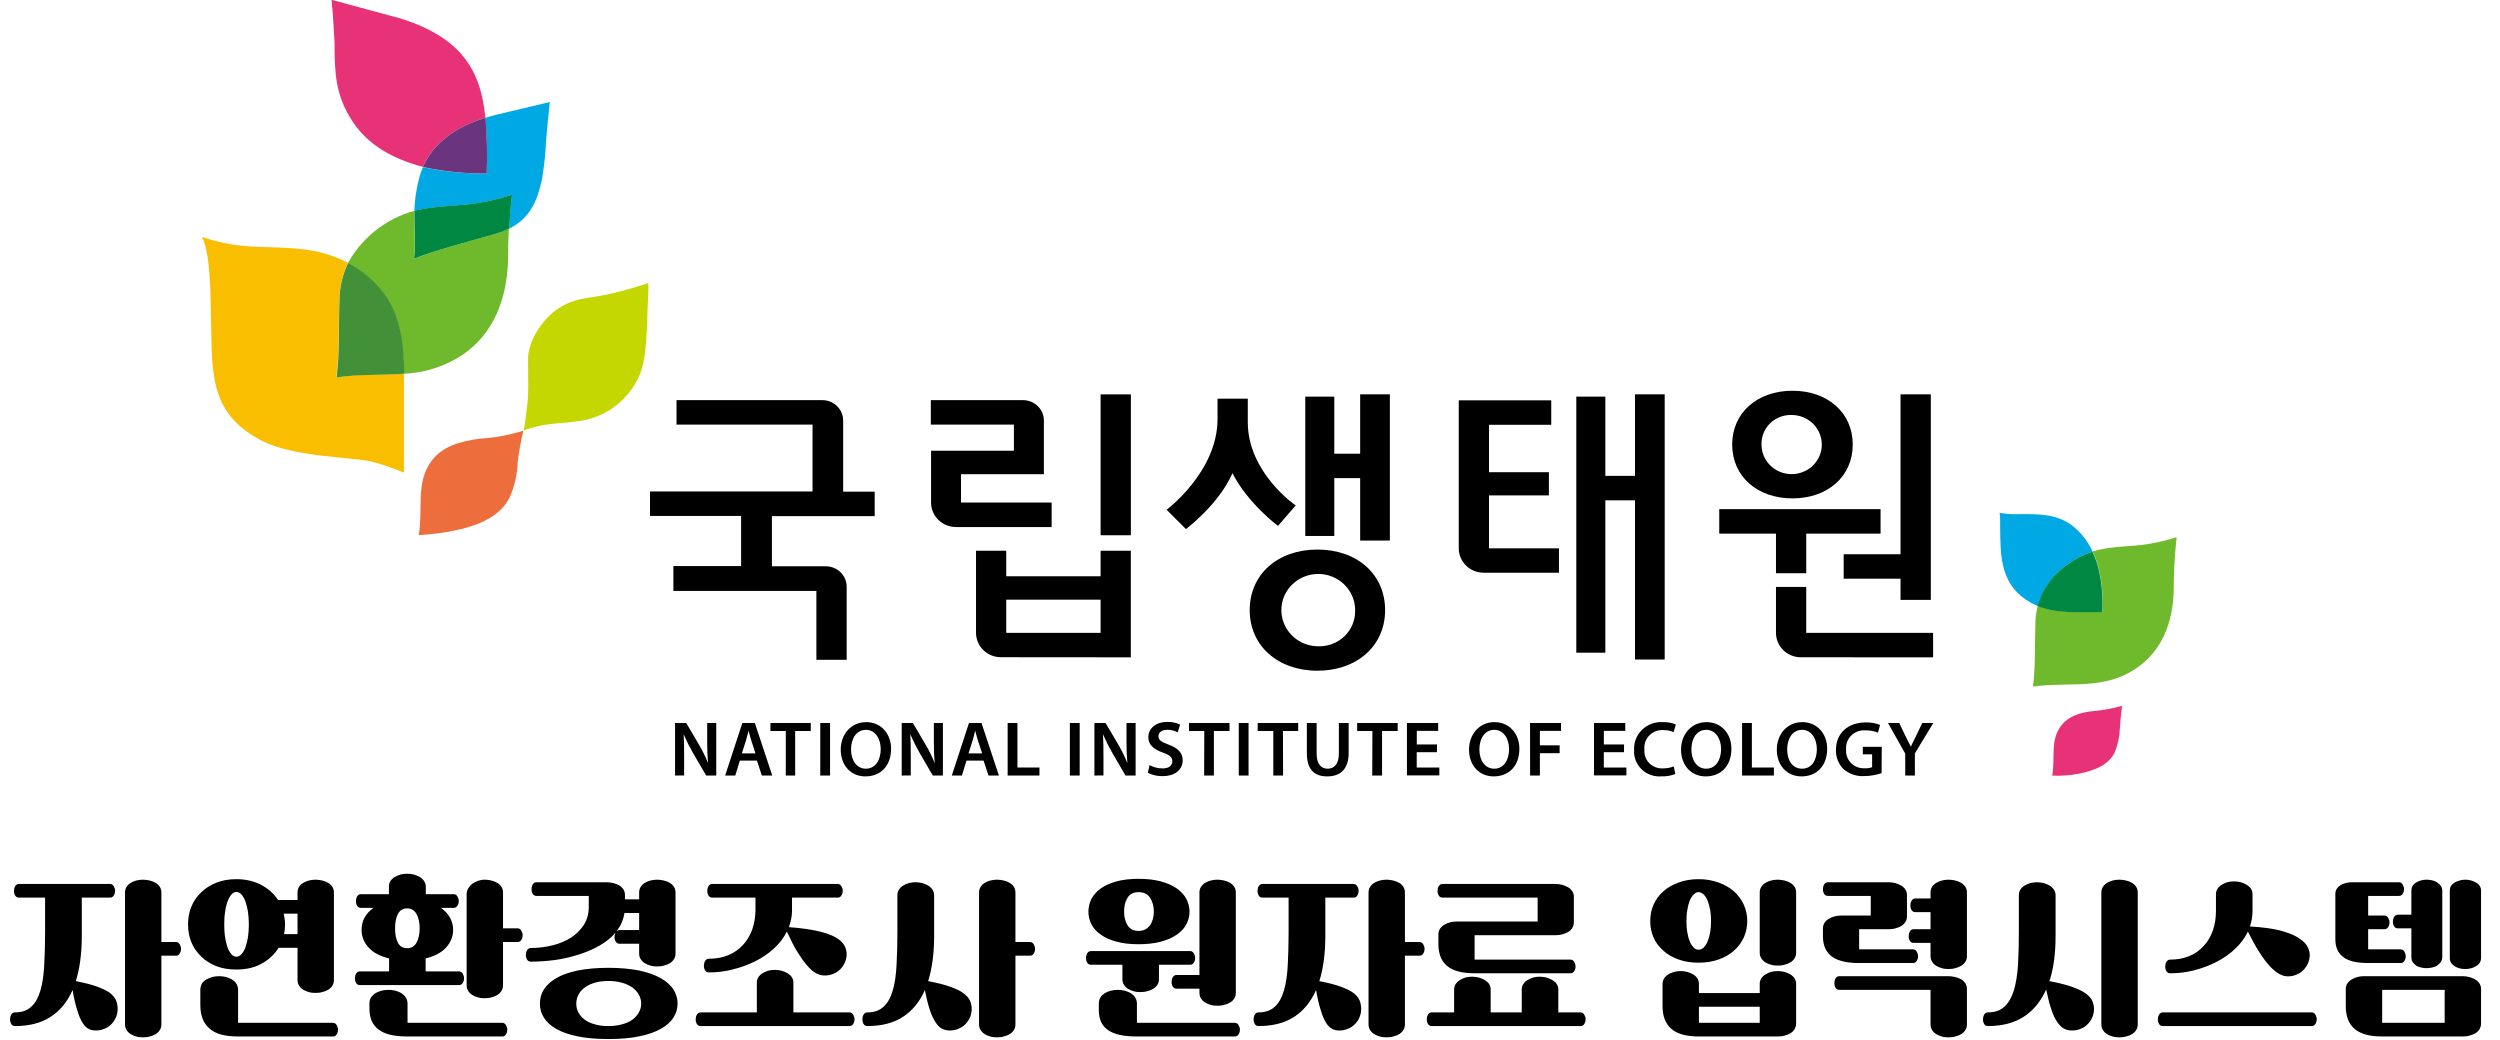 <svg width="161" height="67" viewBox="0 0 161 67" fill="none" xmlns="http://www.w3.org/2000/svg">
<g clip-path="url(#clip0_4_138)">
<g clip-path="url(#clip1_4_138)">
<g style="mix-blend-mode:multiply">
<path d="M76.581 24.954V24.958L76.585 24.954H76.581Z" fill="#FABE00"/>
</g>
<g style="mix-blend-mode:multiply">
<path d="M76.581 24.954C76.581 24.954 76.576 24.964 76.581 24.954V24.954Z" fill="#FABE00"/>
</g>
<g style="mix-blend-mode:multiply">
<path d="M76.585 24.951C76.585 24.951 76.58 24.96 76.585 24.951V24.951Z" fill="#FABE00"/>
</g>
<g style="mix-blend-mode:multiply">
<path d="M76.577 24.959C76.577 24.959 76.594 24.942 76.577 24.959V24.959Z" fill="#FABE00"/>
</g>
<path d="M72.828 25.398H70.879V34.47H72.828V25.398Z" fill="black"/>
<path d="M87.595 29.219H85.928V25.543H84.06V34.516H85.928V30.791H87.595V34.812H89.507V25.395H87.595V29.219Z" fill="black"/>
<path d="M53.197 36.469H49.712V33.24H56.33V31.665H54.3V27.085C54.3 26.736 54.159 26.401 53.907 26.155C53.656 25.908 53.315 25.769 52.959 25.769H43.568V27.345H52.328V31.652H41.861V33.227H47.727V36.456H43.367V38.057H52.576V42.49H54.525V37.788C54.526 37.441 54.387 37.107 54.138 36.86C53.889 36.613 53.551 36.473 53.197 36.469V36.469Z" fill="black"/>
<path d="M105.294 30.646H103.385V25.543H101.514V42.033H103.385V32.221H105.294V42.473H107.206V25.395H105.294V30.646Z" fill="black"/>
<path d="M118.733 35.693V37.268H122.395V38.633H124.344V25.395H122.395V35.693H118.733Z" fill="black"/>
<path d="M61.548 33.941H67.726V32.365H61.89V30.537H67.227V27.085C67.227 26.736 67.085 26.401 66.834 26.155C66.582 25.908 66.241 25.769 65.885 25.769H59.945V27.345H65.295V29.028H59.962V32.369C59.962 32.783 60.128 33.18 60.425 33.474C60.722 33.769 61.126 33.936 61.548 33.941V33.941Z" fill="black"/>
<path d="M95.547 36.883H100.397V35.312H95.892V31.905H99.749V30.409H95.892V27.358H99.9V25.783H93.944V35.318C93.946 35.734 94.115 36.132 94.416 36.425C94.716 36.719 95.123 36.883 95.547 36.883V36.883Z" fill="black"/>
<path d="M72.824 42.332V35.466H70.879V37.11H64.802V35.466H62.856V40.754C62.856 41.17 63.025 41.57 63.326 41.865C63.626 42.16 64.034 42.325 64.459 42.325L72.824 42.332ZM64.802 40.757V38.62H70.879V40.757H64.802Z" fill="black"/>
<path d="M124.492 42.332V40.757H116.321V37.798H114.373V40.757C114.373 41.174 114.542 41.574 114.842 41.868C115.143 42.163 115.551 42.329 115.976 42.329L124.492 42.332Z" fill="black"/>
<path d="M114.373 36.916H116.322V34.365H121.108V32.79H110.72V34.365H114.373V36.916Z" fill="black"/>
<path d="M84.841 35.391C82.272 35.391 80.481 36.999 80.481 39.29C80.481 41.582 82.282 43.194 84.841 43.194C87.4 43.194 89.201 41.586 89.201 39.29C89.201 36.995 87.41 35.391 84.841 35.391ZM84.841 41.618C84.374 41.608 83.92 41.463 83.537 41.201C83.154 40.939 82.858 40.572 82.686 40.145C82.515 39.719 82.475 39.253 82.573 38.805C82.67 38.357 82.901 37.947 83.235 37.627C83.569 37.306 83.992 37.09 84.451 37.004C84.91 36.918 85.385 36.967 85.816 37.145C86.246 37.323 86.614 37.621 86.873 38.003C87.131 38.384 87.269 38.832 87.27 39.29C87.28 39.603 87.224 39.915 87.106 40.206C86.987 40.497 86.807 40.76 86.579 40.979C86.35 41.198 86.078 41.368 85.779 41.478C85.48 41.588 85.16 41.636 84.841 41.618V41.618Z" fill="black"/>
<path d="M115.436 32.096C117.717 32.096 119.317 30.669 119.317 28.63C119.317 26.591 117.717 25.164 115.436 25.164C113.155 25.164 111.552 26.595 111.552 28.63C111.552 30.666 113.152 32.096 115.436 32.096ZM115.436 26.726C115.818 26.737 116.188 26.857 116.5 27.072C116.812 27.288 117.053 27.589 117.191 27.937C117.33 28.286 117.361 28.667 117.28 29.033C117.199 29.399 117.01 29.733 116.737 29.994C116.463 30.255 116.117 30.431 115.742 30.5C115.367 30.57 114.979 30.529 114.627 30.384C114.276 30.238 113.976 29.994 113.764 29.682C113.553 29.37 113.441 29.004 113.441 28.63C113.432 28.373 113.478 28.118 113.576 27.88C113.675 27.641 113.822 27.426 114.01 27.247C114.198 27.067 114.422 26.929 114.667 26.839C114.913 26.75 115.175 26.711 115.436 26.726V26.726Z" fill="black"/>
<path d="M82.299 33.868L83.443 32.553C83.443 32.553 80.357 30.452 80.357 27.18V25.674H78.409V26.989C78.409 30.386 75.128 32.829 75.128 32.829L76.376 34.072C76.376 34.072 78.476 32.504 79.371 30.475C80.354 32.412 82.299 33.868 82.299 33.868Z" fill="black"/>
<path d="M43.474 49.944V46.561H44.192L45.047 48.011C45.258 48.376 45.441 48.755 45.597 49.145V49.145C45.557 48.695 45.543 48.257 45.543 47.741V46.561H46.127V49.944H45.476L44.611 48.458C44.394 48.079 44.199 47.688 44.027 47.287V47.287C44.054 47.721 44.057 48.172 44.057 48.727V49.938L43.474 49.944Z" fill="black"/>
<path d="M47.646 48.984L47.351 49.944H46.7L47.807 46.561H48.612L49.732 49.944H49.062L48.746 48.984H47.646ZM48.652 48.517L48.381 47.685C48.314 47.478 48.26 47.248 48.206 47.05C48.156 47.248 48.106 47.485 48.042 47.685L47.777 48.517H48.652Z" fill="black"/>
<path d="M58.07 49.944V46.561H58.788L59.643 48.011C59.854 48.376 60.038 48.755 60.193 49.145V49.145C60.153 48.695 60.14 48.257 60.14 47.741V46.561H60.723V49.944H60.073L59.207 48.458C58.991 48.079 58.796 47.688 58.624 47.287V47.287C58.647 47.721 58.654 48.172 58.654 48.727V49.938L58.07 49.944Z" fill="black"/>
<path d="M62.242 48.984L61.947 49.944H61.297L62.403 46.561H63.208L64.329 49.944H63.658L63.343 48.984H62.242ZM63.249 48.517L62.977 47.685C62.91 47.478 62.856 47.248 62.803 47.05C62.752 47.248 62.702 47.485 62.638 47.685L62.373 48.517H63.249Z" fill="black"/>
<path d="M50.605 47.077H49.618V46.561H52.214V47.077H51.208V49.944H50.605V47.077Z" fill="black"/>
<path d="M53.455 46.561V49.944H52.825V46.561H53.455Z" fill="black"/>
<path d="M77.557 47.077H76.571V46.561H79.18V47.077H78.174V49.944H77.547L77.557 47.077Z" fill="black"/>
<path d="M80.407 46.561V49.944H79.777V46.561H80.407Z" fill="black"/>
<path d="M82.631 49.944H82.001V47.077H80.994V46.561H83.604V47.077H82.621L82.631 49.944Z" fill="black"/>
<path d="M57.386 48.218C57.386 49.352 56.685 50 55.729 50C54.773 50 54.143 49.273 54.143 48.277C54.143 47.281 54.814 46.505 55.783 46.505C56.752 46.505 57.386 47.264 57.386 48.218ZM54.807 48.267C54.807 48.954 55.162 49.504 55.766 49.504C56.37 49.504 56.719 48.951 56.719 48.241C56.719 47.603 56.383 47.001 55.766 47.001C55.149 47.001 54.807 47.57 54.807 48.267V48.267Z" fill="black"/>
<path d="M70.48 49.944V46.561H71.198L72.053 48.011C72.262 48.376 72.446 48.755 72.603 49.145V49.145C72.562 48.695 72.546 48.257 72.546 47.741V46.561H73.133V49.944H72.482L71.617 48.458C71.4 48.079 71.205 47.688 71.033 47.287V47.287C71.057 47.721 71.063 48.172 71.063 48.727V49.938L70.48 49.944Z" fill="black"/>
<path d="M64.892 46.561H65.523V49.428H66.941V49.944H64.892V46.561Z" fill="black"/>
<path d="M69.531 46.561V49.944H68.9V46.561H69.531Z" fill="black"/>
<path d="M74.032 49.273C74.287 49.412 74.575 49.485 74.867 49.487C75.272 49.487 75.497 49.303 75.497 49.027C75.497 48.751 75.323 48.619 74.883 48.464C74.313 48.264 73.951 47.965 73.951 47.478C73.951 46.926 74.421 46.492 75.169 46.492C75.456 46.483 75.741 46.542 76 46.663L75.846 47.159C75.639 47.054 75.409 46.998 75.175 46.998C74.776 46.998 74.602 47.208 74.602 47.406C74.602 47.665 74.803 47.787 75.272 47.961C75.873 48.185 76.165 48.481 76.165 48.968C76.165 49.51 75.745 49.984 74.853 49.984C74.529 49.987 74.21 49.914 73.921 49.77L74.032 49.273Z" fill="black"/>
<path d="M84.791 46.561V48.533C84.791 49.191 85.073 49.504 85.499 49.504C85.925 49.504 86.223 49.198 86.223 48.533V46.561H86.854V48.494C86.854 49.54 86.307 50 85.475 50C84.644 50 84.161 49.563 84.161 48.497V46.561H84.791Z" fill="black"/>
<path d="M88.383 47.077H87.4V46.561H90.01V47.077H89.004V49.944H88.373L88.383 47.077Z" fill="black"/>
<path d="M92.539 48.441H91.237V49.428H92.693V49.934H90.607V46.561H92.619V47.067H91.241V47.942H92.542L92.539 48.441Z" fill="black"/>
<path d="M97.848 48.218C97.848 49.352 97.147 50 96.195 50C95.242 50 94.605 49.273 94.605 48.277C94.605 47.281 95.275 46.505 96.245 46.505C97.214 46.505 97.848 47.264 97.848 48.218ZM95.272 48.267C95.272 48.954 95.624 49.504 96.231 49.504C96.838 49.504 97.184 48.951 97.184 48.241C97.184 47.603 96.849 47.001 96.231 47.001C95.614 47.001 95.272 47.57 95.272 48.267V48.267Z" fill="black"/>
<path d="M98.535 46.561H100.528V47.067H99.169V48.001H100.44V48.507H99.169V49.944H98.539L98.535 46.561Z" fill="black"/>
<path d="M104.586 48.441H103.285V49.428H104.74V49.934H102.654V46.561H104.666V47.067H103.288V47.942H104.589L104.586 48.441Z" fill="black"/>
<path d="M107.89 49.846C107.607 49.956 107.305 50.008 107.001 49.997C106.766 50.016 106.53 49.986 106.309 49.907C106.088 49.829 105.887 49.705 105.719 49.543C105.551 49.381 105.421 49.186 105.338 48.97C105.255 48.754 105.22 48.523 105.237 48.293C105.224 48.053 105.263 47.814 105.351 47.59C105.44 47.366 105.576 47.163 105.75 46.994C105.924 46.825 106.133 46.694 106.362 46.609C106.592 46.525 106.837 46.489 107.081 46.505C107.37 46.495 107.657 46.546 107.923 46.656L107.782 47.146C107.57 47.059 107.342 47.015 107.111 47.018C106.945 47.008 106.778 47.034 106.622 47.094C106.467 47.154 106.327 47.247 106.212 47.366C106.096 47.484 106.009 47.626 105.955 47.781C105.901 47.936 105.883 48.101 105.901 48.264C105.884 48.425 105.904 48.587 105.958 48.74C106.012 48.892 106.099 49.032 106.214 49.148C106.329 49.264 106.468 49.354 106.622 49.412C106.775 49.47 106.94 49.495 107.105 49.484C107.34 49.486 107.574 49.443 107.792 49.355L107.89 49.846Z" fill="black"/>
<path d="M111.502 48.218C111.502 49.352 110.801 50 109.848 50C108.896 50 108.259 49.273 108.259 48.277C108.259 47.281 108.929 46.505 109.899 46.505C110.868 46.505 111.502 47.264 111.502 48.218ZM108.926 48.267C108.926 48.954 109.278 49.504 109.882 49.504C110.486 49.504 110.838 48.951 110.838 48.241C110.838 47.603 110.502 47.001 109.882 47.001C109.261 47.001 108.926 47.57 108.926 48.267V48.267Z" fill="black"/>
<path d="M112.189 46.561H112.82V49.428H114.239V49.944H112.189V46.561Z" fill="black"/>
<path d="M117.67 48.218C117.67 49.352 116.969 50 116.016 50C115.064 50 114.427 49.273 114.427 48.277C114.427 47.281 115.097 46.505 116.067 46.505C117.036 46.505 117.67 47.264 117.67 48.218ZM115.094 48.267C115.094 48.954 115.429 49.504 116.053 49.504C116.677 49.504 117.006 48.951 117.006 48.241C117.006 47.603 116.67 47.001 116.053 47.001C115.436 47.001 115.094 47.57 115.094 48.267V48.267Z" fill="black"/>
<path d="M121.175 49.79C120.816 49.912 120.44 49.977 120.061 49.98C119.818 49.995 119.574 49.963 119.344 49.885C119.114 49.807 118.902 49.685 118.719 49.526C118.557 49.363 118.43 49.168 118.347 48.954C118.264 48.74 118.226 48.512 118.237 48.284C118.237 47.212 119.018 46.524 120.158 46.524C120.473 46.516 120.786 46.571 121.077 46.685L120.94 47.182C120.692 47.08 120.424 47.031 120.155 47.037C119.987 47.021 119.818 47.041 119.658 47.096C119.499 47.151 119.354 47.239 119.234 47.355C119.113 47.47 119.02 47.611 118.961 47.765C118.901 47.92 118.877 48.086 118.891 48.251C118.874 48.411 118.894 48.573 118.947 48.726C119.001 48.878 119.088 49.017 119.201 49.134C119.315 49.25 119.453 49.341 119.606 49.401C119.759 49.46 119.924 49.486 120.088 49.477C120.25 49.485 120.412 49.462 120.564 49.408V48.58H119.964V48.093H121.185L121.175 49.79Z" fill="black"/>
<path d="M122.697 49.944V48.533L121.587 46.561H122.312L122.724 47.429C122.845 47.679 122.949 47.853 123.06 48.086C123.147 47.873 123.261 47.679 123.378 47.429L123.794 46.561H124.505L123.318 48.517V49.944H122.697Z" fill="black"/>
<path d="M33.707 27.733C35.186 27.174 36.035 27.328 37.397 27.101C38.613 26.911 39.711 26.278 40.472 25.329C41.515 24.06 41.579 22.935 41.683 20.653C41.683 19.795 41.78 19.009 41.753 18.23C40.809 18.547 39.846 18.808 38.869 19.012C37.682 19.236 36.957 19.206 35.938 19.88C34.918 20.554 34.033 21.926 34.006 23.07C33.989 24.273 34.103 25.279 33.888 26.591C33.888 26.72 33.741 27.759 33.714 27.733H33.707Z" fill="#C4D700"/>
<path d="M30.887 28.252C29.622 28.426 28.468 28.739 27.764 29.718C26.758 31.119 27.258 32.77 26.966 34.467C30.947 34.197 32.288 33.105 32.818 32.04C33.142 31.313 33.319 30.531 33.338 29.738C33.424 29.065 33.547 28.396 33.707 27.736C32.792 28.021 31.845 28.195 30.887 28.252V28.252Z" fill="#ED6D3D"/>
<path d="M26.647 16.684C26.785 15.819 26.674 14.836 26.677 13.965V13.584L26.342 13.675C24.66 14.241 23.256 15.405 22.408 16.937C23.302 17.41 24.08 18.07 24.685 18.871C25.795 20.341 25.983 22.261 26.007 24.07C27.367 24.016 28.685 23.589 29.81 22.836C31.765 21.498 32.631 19.295 32.715 16.845C32.715 16.063 32.738 15.343 32.772 14.725C32.476 14.87 32.167 14.987 31.849 15.076C30.571 15.448 27.804 16.168 26.647 16.684Z" fill="#6FBA2C"/>
<path d="M35.408 6.57C34.583 6.77 33.758 6.961 32.932 7.158C32.369 7.29 31.809 7.418 31.255 7.586C31.358 8.778 31.385 9.975 31.336 11.17C29.957 11.192 28.581 11.056 27.234 10.765C27.174 10.9 27.123 11.042 27.076 11.183C26.842 11.962 26.711 12.768 26.687 13.58C27.744 13.317 28.841 13.294 30.175 13.166C31.123 13.052 32.056 12.847 32.963 12.554C32.963 12.554 32.855 13.409 32.788 14.728C34.15 14.044 34.586 12.946 34.898 11.594C35.037 10.765 35.127 9.928 35.166 9.089C35.23 8.293 35.31 7.484 35.408 6.58V6.57Z" fill="#00A9E4"/>
<path d="M30.175 13.156C28.834 13.284 27.744 13.307 26.687 13.57V13.952C26.687 14.823 26.795 15.806 26.657 16.671C27.814 16.168 30.581 15.448 31.876 15.07C32.194 14.981 32.503 14.863 32.798 14.718C32.865 13.403 32.973 12.544 32.973 12.544C32.063 12.838 31.126 13.043 30.175 13.156V13.156Z" fill="#008843"/>
<path d="M30.441 7.872C30.709 7.763 30.984 7.671 31.262 7.586C31.068 5.698 30.575 4.465 29.662 3.436C28.75 2.407 27.211 1.519 25.007 0.976C24.035 0.72 21.351 -0.01 21.351 -0.01C21.465 1.032 21.546 2.811 21.546 2.811C21.546 4.682 21.603 6.155 22.7 7.816C23.706 9.345 25.275 10.22 27.217 10.742H27.234C27.818 9.388 29.038 8.434 30.441 7.872Z" fill="#E73278"/>
<path d="M31.343 11.17C31.392 9.975 31.365 8.778 31.262 7.586C30.984 7.671 30.709 7.763 30.441 7.872C29.038 8.434 27.818 9.388 27.234 10.756C28.583 11.05 29.961 11.189 31.343 11.17Z" fill="#6A357E"/>
<path d="M21.851 19.341C21.856 18.869 21.918 18.398 22.035 17.94C22.128 17.59 22.255 17.25 22.415 16.924C21.515 16.463 20.536 16.168 19.527 16.056C17.115 15.773 15.586 16.148 13 15.254C13.567 16.309 13.543 18.95 13.58 20.064C13.694 23.701 13.282 26.545 16.857 28.38C18.933 29.449 22.559 29.419 23.9 29.718C24.622 29.906 25.329 30.148 26.013 30.442C26.013 29.294 26.013 24.586 26.013 24.066C24.621 24.175 23.179 24.066 21.653 24.3C21.875 22.636 21.791 21.084 21.851 19.341Z" fill="#FABE00"/>
<path d="M22.425 16.931C22.265 17.257 22.138 17.597 22.046 17.947C21.928 18.405 21.866 18.875 21.861 19.348C21.801 21.09 21.885 22.636 21.677 24.303C23.199 24.083 24.642 24.178 26.037 24.07C26.013 22.261 25.826 20.341 24.715 18.871C24.107 18.067 23.325 17.404 22.425 16.931V16.931Z" fill="#429138"/>
<path d="M134.785 45.798C133.943 45.883 133.172 46.127 132.699 46.784C132.028 47.715 132.363 48.816 132.162 49.951C132.739 49.977 133.316 49.935 133.883 49.826C135 49.596 135.801 49.234 136.183 48.461C136.389 47.97 136.503 47.447 136.519 46.916C136.546 46.451 136.593 45.964 136.66 45.456C136.047 45.627 135.419 45.742 134.785 45.798V45.798Z" fill="#E73278"/>
<path d="M137.894 35.098C136.687 35.213 135.714 35.223 134.761 35.512C134.965 35.931 135.116 36.373 135.211 36.828C135.385 37.677 135.45 38.544 135.405 39.409C134.017 39.409 132.528 39.54 131.23 39.014C131.131 39.389 131.08 39.775 131.079 40.162C131.029 41.589 131.096 42.858 130.925 44.216C133.336 43.887 135.483 44.479 137.609 43.016C139.212 41.921 139.92 40.119 139.987 38.11C139.984 36.936 140.047 35.762 140.175 34.595C139.433 34.835 138.669 35.003 137.894 35.098V35.098Z" fill="#6FBA2C"/>
<path d="M133.239 36.298C133.7 35.96 134.214 35.698 134.762 35.522C134.463 34.856 134.002 34.273 133.42 33.822C132.384 33.076 131.243 33.105 130.029 33.112C129.61 33.13 129.19 33.101 128.778 33.026C128.811 33.29 128.821 33.557 128.808 33.822C128.808 34.92 128.869 35.657 128.869 35.657C129.009 36.857 129.365 37.86 130.465 38.616C130.707 38.779 130.966 38.916 131.237 39.027C131.55 37.912 132.26 36.944 133.239 36.298V36.298Z" fill="#00A9E4"/>
<path d="M135.392 39.422C135.437 38.557 135.371 37.69 135.197 36.841C135.102 36.386 134.951 35.944 134.748 35.526C134.201 35.702 133.687 35.964 133.225 36.301C132.243 36.946 131.529 37.914 131.213 39.031C132.528 39.553 134.017 39.422 135.392 39.422Z" fill="#008843"/>
</g>
<path d="M5.268 57.806H7.094C7.193 57.806 7.27 57.762 7.325 57.674C7.38 57.586 7.413 57.487 7.413 57.366C7.413 57.267 7.38 57.168 7.325 57.069C7.27 56.981 7.193 56.926 7.094 56.926H1.22C1.11 56.926 1.033 56.981 0.978 57.069C0.923 57.168 0.901 57.267 0.901 57.366C0.901 57.487 0.923 57.586 0.978 57.674C1.033 57.762 1.11 57.806 1.22 57.806H2.903V60.061C2.903 60.831 2.881 61.524 2.848 62.151C2.815 62.789 2.738 63.328 2.606 63.779C2.474 64.23 2.287 64.582 2.023 64.824C1.759 65.077 1.407 65.198 0.967 65.198C0.857 65.198 0.78 65.253 0.725 65.341C0.67 65.44 0.648 65.539 0.648 65.638C0.648 65.748 0.67 65.858 0.725 65.946C0.78 66.034 0.857 66.078 0.967 66.078C1.869 66.078 2.628 65.891 3.244 65.495C3.86 65.099 4.333 64.527 4.674 63.757C4.762 64.285 4.861 64.714 4.971 65.044C5.07 65.385 5.18 65.649 5.301 65.847C5.422 66.045 5.554 66.177 5.697 66.254C5.829 66.331 5.994 66.364 6.17 66.364C6.368 66.364 6.544 66.331 6.72 66.254C6.896 66.188 7.039 66.089 7.171 65.957C7.292 65.836 7.391 65.693 7.468 65.517C7.534 65.352 7.578 65.176 7.578 64.978C7.578 64.791 7.545 64.615 7.479 64.439C7.413 64.274 7.292 64.12 7.105 63.966C6.907 63.812 6.632 63.68 6.28 63.548C5.928 63.416 5.455 63.295 4.883 63.185C5.136 62.371 5.268 61.403 5.268 60.281V57.806ZM10.394 60.666V57.476C10.394 57.344 10.361 57.223 10.295 57.113C10.229 57.014 10.141 56.926 10.031 56.86C9.921 56.794 9.789 56.739 9.646 56.706C9.503 56.673 9.36 56.651 9.206 56.651C9.052 56.651 8.909 56.673 8.777 56.706C8.645 56.739 8.524 56.794 8.414 56.86C8.304 56.926 8.216 57.014 8.15 57.113C8.084 57.223 8.051 57.344 8.051 57.476V65.968C8.051 66.111 8.084 66.232 8.15 66.331C8.216 66.441 8.304 66.529 8.414 66.595C8.524 66.661 8.645 66.716 8.777 66.749C8.909 66.793 9.052 66.804 9.206 66.804C9.36 66.804 9.503 66.793 9.646 66.749C9.789 66.716 9.921 66.661 10.031 66.595C10.141 66.529 10.229 66.441 10.295 66.331C10.361 66.232 10.394 66.111 10.394 65.968V61.546H11.34C11.439 61.546 11.516 61.502 11.571 61.414C11.626 61.326 11.659 61.227 11.659 61.106C11.659 61.007 11.626 60.908 11.571 60.809C11.516 60.721 11.439 60.666 11.34 60.666H10.394ZM12.11 59.533C12.11 59.94 12.176 60.314 12.319 60.666C12.462 61.018 12.671 61.326 12.946 61.59C13.21 61.854 13.54 62.063 13.925 62.217C14.31 62.371 14.739 62.437 15.223 62.437C15.85 62.437 16.4 62.316 16.862 62.052C17.324 61.799 17.676 61.458 17.94 61.04H19.161V63.108C19.161 63.251 19.194 63.372 19.26 63.471C19.326 63.581 19.414 63.669 19.524 63.735C19.634 63.801 19.755 63.856 19.887 63.889C20.019 63.933 20.162 63.944 20.316 63.944C20.47 63.944 20.613 63.933 20.756 63.889C20.899 63.856 21.031 63.801 21.141 63.735C21.251 63.669 21.339 63.581 21.405 63.471C21.471 63.372 21.504 63.251 21.504 63.108V57.476C21.504 57.344 21.471 57.223 21.405 57.113C21.339 57.014 21.251 56.926 21.141 56.86C21.031 56.794 20.899 56.739 20.756 56.706C20.613 56.673 20.47 56.651 20.316 56.651C20.162 56.651 20.019 56.673 19.887 56.706C19.755 56.739 19.634 56.794 19.524 56.86C19.414 56.926 19.326 57.014 19.26 57.113C19.194 57.223 19.161 57.344 19.161 57.476V57.96H17.907C17.643 57.564 17.291 57.234 16.829 56.992C16.367 56.75 15.839 56.618 15.223 56.618C14.739 56.618 14.31 56.695 13.925 56.849C13.54 57.003 13.21 57.212 12.946 57.476C12.671 57.74 12.462 58.048 12.319 58.4C12.176 58.752 12.11 59.137 12.11 59.533ZM15.333 65.869V63.735C15.333 63.592 15.289 63.46 15.223 63.35C15.157 63.24 15.058 63.152 14.948 63.086C14.838 63.02 14.706 62.965 14.563 62.921C14.409 62.888 14.266 62.866 14.112 62.866C13.958 62.866 13.804 62.888 13.661 62.921C13.518 62.965 13.386 63.02 13.276 63.086C13.166 63.152 13.067 63.24 13.001 63.35C12.935 63.46 12.902 63.592 12.902 63.735V64.725C12.902 65.385 13.089 65.891 13.485 66.232C13.87 66.584 14.486 66.749 15.333 66.749H21.449C21.548 66.749 21.625 66.705 21.68 66.617C21.735 66.529 21.768 66.43 21.768 66.309C21.768 66.21 21.735 66.111 21.68 66.012C21.625 65.924 21.548 65.869 21.449 65.869H15.333ZM14.442 59.533C14.442 59.247 14.453 58.983 14.497 58.719C14.53 58.466 14.585 58.246 14.651 58.059C14.717 57.872 14.805 57.718 14.904 57.608C14.992 57.498 15.102 57.443 15.223 57.443C15.344 57.443 15.454 57.498 15.553 57.608C15.652 57.718 15.74 57.872 15.806 58.059C15.872 58.246 15.927 58.466 15.971 58.719C16.004 58.983 16.026 59.247 16.026 59.533C16.026 59.819 16.004 60.094 15.971 60.347C15.927 60.6 15.872 60.82 15.806 61.007C15.74 61.194 15.652 61.337 15.553 61.447C15.454 61.557 15.344 61.612 15.223 61.612C15.102 61.612 14.992 61.557 14.904 61.447C14.805 61.337 14.717 61.194 14.651 61.007C14.585 60.82 14.53 60.6 14.497 60.347C14.453 60.094 14.442 59.819 14.442 59.533ZM18.358 59.533C18.358 59.313 18.325 59.082 18.27 58.84H19.161V60.16H18.292C18.336 59.962 18.358 59.753 18.358 59.533ZM28.401 58.466H29.226C29.325 58.466 29.402 58.422 29.457 58.334C29.512 58.246 29.545 58.147 29.545 58.026C29.545 57.927 29.512 57.828 29.457 57.729C29.402 57.641 29.325 57.586 29.226 57.586H27.422V57.091C27.422 56.959 27.378 56.849 27.312 56.739C27.246 56.64 27.158 56.552 27.048 56.486C26.938 56.42 26.806 56.365 26.663 56.321C26.509 56.288 26.366 56.266 26.212 56.266C26.058 56.266 25.915 56.288 25.783 56.321C25.64 56.365 25.519 56.42 25.409 56.486C25.299 56.552 25.211 56.64 25.145 56.739C25.079 56.849 25.046 56.959 25.046 57.091V57.586H23.242C23.132 57.586 23.055 57.641 23 57.729C22.945 57.828 22.923 57.927 22.923 58.026C22.923 58.147 22.945 58.246 23 58.334C23.055 58.422 23.132 58.466 23.242 58.466H24.056C23.792 58.653 23.605 58.862 23.473 59.104C23.341 59.346 23.286 59.61 23.286 59.885C23.286 60.303 23.429 60.677 23.726 61.007C24.012 61.337 24.463 61.579 25.057 61.722V62.558H23.176C23.066 62.558 22.989 62.613 22.934 62.701C22.879 62.8 22.857 62.899 22.857 62.998C22.857 63.119 22.879 63.218 22.934 63.306C22.989 63.394 23.066 63.438 23.176 63.438H29.567C29.666 63.438 29.743 63.394 29.798 63.306C29.853 63.218 29.886 63.119 29.886 62.998C29.886 62.899 29.853 62.8 29.798 62.701C29.743 62.613 29.666 62.558 29.567 62.558H27.411V61.722C28.005 61.579 28.445 61.337 28.742 61.007C29.028 60.677 29.182 60.303 29.182 59.885C29.182 59.61 29.116 59.346 28.984 59.104C28.852 58.862 28.654 58.653 28.401 58.466ZM32.394 59.786V57.476C32.394 57.344 32.361 57.223 32.295 57.113C32.229 57.014 32.141 56.926 32.031 56.86C31.921 56.794 31.789 56.739 31.646 56.706C31.503 56.673 31.36 56.651 31.206 56.651C31.052 56.651 30.909 56.684 30.777 56.728C30.645 56.772 30.524 56.838 30.414 56.915C30.304 57.003 30.216 57.102 30.15 57.212C30.084 57.322 30.051 57.454 30.051 57.586V63.449C30.051 63.592 30.084 63.713 30.15 63.812C30.216 63.922 30.304 64.01 30.414 64.076C30.524 64.142 30.645 64.197 30.777 64.23C30.909 64.274 31.052 64.285 31.206 64.285C31.36 64.285 31.503 64.274 31.646 64.23C31.789 64.197 31.921 64.142 32.031 64.076C32.141 64.01 32.229 63.922 32.295 63.812C32.361 63.713 32.394 63.592 32.394 63.449V60.666H33.34C33.439 60.666 33.516 60.622 33.571 60.534C33.626 60.446 33.659 60.347 33.659 60.226C33.659 60.127 33.626 60.028 33.571 59.929C33.516 59.841 33.439 59.786 33.34 59.786H32.394ZM26.245 65.869V64.626C26.245 64.483 26.201 64.351 26.135 64.241C26.069 64.131 25.97 64.043 25.86 63.966C25.75 63.9 25.618 63.845 25.464 63.801C25.31 63.768 25.167 63.746 25.013 63.746C24.859 63.746 24.705 63.768 24.562 63.801C24.408 63.845 24.276 63.9 24.166 63.966C24.056 64.043 23.957 64.131 23.891 64.241C23.825 64.351 23.792 64.483 23.792 64.626V64.945C23.792 65.55 23.979 66.001 24.375 66.298C24.771 66.606 25.387 66.749 26.245 66.749H32.35C32.449 66.749 32.526 66.705 32.581 66.617C32.636 66.529 32.669 66.43 32.669 66.309C32.669 66.21 32.636 66.111 32.581 66.012C32.526 65.924 32.449 65.869 32.35 65.869H26.245ZM25.442 59.786C25.442 59.423 25.497 59.115 25.618 58.873C25.739 58.631 25.937 58.499 26.223 58.499C26.498 58.499 26.696 58.631 26.828 58.873C26.96 59.115 27.026 59.423 27.026 59.786C27.026 60.149 26.96 60.457 26.828 60.699C26.696 60.941 26.498 61.062 26.223 61.062C25.937 61.062 25.739 60.941 25.618 60.699C25.497 60.457 25.442 60.149 25.442 59.786ZM34.77 64.626C34.77 64.956 34.847 65.253 35.023 65.528C35.199 65.814 35.463 66.056 35.815 66.254C36.167 66.463 36.629 66.628 37.19 66.738C37.74 66.859 38.411 66.914 39.181 66.914C39.951 66.914 40.611 66.859 41.172 66.738C41.733 66.628 42.195 66.463 42.558 66.254C42.921 66.056 43.196 65.814 43.372 65.528C43.548 65.253 43.636 64.956 43.636 64.626C43.636 64.307 43.548 64.01 43.372 63.724C43.196 63.449 42.921 63.207 42.558 62.998C42.195 62.789 41.733 62.624 41.172 62.503C40.611 62.393 39.951 62.327 39.181 62.327C38.411 62.327 37.74 62.393 37.19 62.503C36.629 62.624 36.167 62.789 35.815 62.998C35.463 63.207 35.199 63.449 35.023 63.724C34.847 64.01 34.77 64.307 34.77 64.626ZM34.187 61.051C34.077 61.051 34 61.106 33.945 61.194C33.89 61.293 33.868 61.392 33.868 61.491C33.868 61.601 33.89 61.711 33.945 61.799C34 61.887 34.077 61.931 34.187 61.931C34.66 61.931 35.155 61.898 35.683 61.832C36.211 61.766 36.717 61.645 37.212 61.491C37.707 61.337 38.169 61.15 38.587 60.908C39.005 60.677 39.357 60.391 39.643 60.061C39.599 60.149 39.577 60.237 39.577 60.336C39.577 60.457 39.599 60.556 39.654 60.644C39.709 60.732 39.786 60.776 39.896 60.776H41.161V61.403C41.161 61.546 41.194 61.667 41.26 61.766C41.326 61.876 41.414 61.964 41.524 62.03C41.634 62.096 41.755 62.151 41.887 62.184C42.019 62.228 42.162 62.239 42.316 62.239C42.47 62.239 42.613 62.228 42.756 62.184C42.899 62.151 43.031 62.096 43.141 62.03C43.251 61.964 43.339 61.876 43.405 61.766C43.471 61.667 43.504 61.546 43.504 61.403V57.476C43.504 57.344 43.471 57.223 43.405 57.113C43.339 57.014 43.251 56.926 43.141 56.86C43.031 56.794 42.899 56.739 42.756 56.706C42.613 56.673 42.47 56.651 42.316 56.651C42.162 56.651 42.019 56.673 41.887 56.706C41.755 56.739 41.634 56.794 41.524 56.86C41.414 56.926 41.326 57.014 41.26 57.113C41.194 57.223 41.161 57.344 41.161 57.476V57.916H40.248V57.641C40.248 57.509 40.215 57.388 40.149 57.278C40.083 57.179 39.995 57.091 39.885 57.025C39.775 56.959 39.643 56.904 39.5 56.871C39.357 56.838 39.214 56.816 39.071 56.816H34.55C34.44 56.816 34.363 56.871 34.308 56.959C34.253 57.058 34.231 57.157 34.231 57.256C34.231 57.377 34.253 57.476 34.308 57.564C34.363 57.652 34.44 57.696 34.55 57.696H37.916V58.422C37.916 58.862 37.806 59.236 37.597 59.566C37.377 59.896 37.102 60.171 36.761 60.391C36.409 60.611 36.013 60.776 35.562 60.886C35.111 60.996 34.649 61.051 34.187 61.051ZM37.113 64.626C37.113 64.428 37.157 64.23 37.256 64.054C37.344 63.878 37.487 63.724 37.663 63.592C37.839 63.46 38.059 63.361 38.312 63.284C38.565 63.218 38.851 63.174 39.17 63.174C39.5 63.174 39.786 63.218 40.05 63.284C40.314 63.361 40.534 63.46 40.721 63.592C40.897 63.724 41.04 63.878 41.139 64.054C41.238 64.23 41.293 64.428 41.293 64.626C41.293 64.846 41.238 65.033 41.139 65.209C41.04 65.385 40.897 65.539 40.721 65.671C40.534 65.803 40.314 65.902 40.05 65.968C39.786 66.045 39.5 66.078 39.17 66.078C38.851 66.078 38.565 66.045 38.312 65.968C38.059 65.902 37.839 65.803 37.663 65.671C37.487 65.539 37.344 65.385 37.256 65.209C37.157 65.033 37.113 64.846 37.113 64.626ZM40.215 58.796H41.161V59.896H39.896C39.83 59.896 39.775 59.929 39.709 59.973C39.973 59.621 40.149 59.236 40.215 58.796ZM51.006 57.806H53.954C54.053 57.806 54.13 57.762 54.185 57.674C54.24 57.586 54.273 57.487 54.273 57.366C54.273 57.267 54.24 57.168 54.185 57.069C54.13 56.981 54.053 56.926 53.954 56.926H45.869C45.759 56.926 45.682 56.981 45.627 57.069C45.572 57.168 45.55 57.267 45.55 57.366C45.55 57.487 45.572 57.586 45.627 57.674C45.682 57.762 45.759 57.806 45.869 57.806H48.652V58.598C48.652 59.06 48.575 59.478 48.443 59.863C48.3 60.248 48.102 60.578 47.849 60.853C47.585 61.139 47.277 61.359 46.903 61.513C46.529 61.667 46.111 61.744 45.649 61.744C45.539 61.744 45.462 61.799 45.407 61.887C45.352 61.986 45.33 62.085 45.33 62.184C45.33 62.294 45.352 62.404 45.407 62.492C45.462 62.58 45.539 62.624 45.649 62.624C46.155 62.624 46.661 62.569 47.167 62.437C47.673 62.316 48.157 62.14 48.608 61.92C49.059 61.7 49.466 61.425 49.829 61.095C50.181 60.776 50.467 60.413 50.676 59.995C50.918 60.523 51.138 60.963 51.358 61.315C51.578 61.667 51.787 61.964 51.985 62.184C52.183 62.415 52.37 62.58 52.557 62.679C52.744 62.778 52.931 62.822 53.118 62.822C53.316 62.822 53.492 62.789 53.668 62.712C53.844 62.646 53.987 62.547 54.119 62.415C54.24 62.294 54.339 62.151 54.416 61.975C54.482 61.81 54.526 61.634 54.526 61.436C54.526 61.249 54.471 61.062 54.372 60.875C54.262 60.688 54.075 60.512 53.8 60.358C53.525 60.204 53.151 60.072 52.667 59.962C52.183 59.852 51.567 59.764 50.808 59.709C50.863 59.544 50.907 59.368 50.951 59.192C50.984 59.016 51.006 58.84 51.006 58.642V57.806ZM51.094 65.198V63.284C51.094 63.152 51.061 63.042 50.995 62.932C50.929 62.833 50.83 62.745 50.72 62.679C50.61 62.613 50.478 62.558 50.335 62.514C50.192 62.481 50.049 62.459 49.895 62.459C49.741 62.459 49.598 62.481 49.466 62.514C49.334 62.558 49.213 62.613 49.103 62.679C48.993 62.745 48.905 62.833 48.839 62.932C48.773 63.042 48.74 63.152 48.74 63.284V65.198H45.121C45.011 65.198 44.934 65.253 44.879 65.341C44.824 65.44 44.802 65.539 44.802 65.638C44.802 65.759 44.824 65.858 44.879 65.946C44.934 66.034 45.011 66.078 45.121 66.078H54.713C54.812 66.078 54.889 66.034 54.944 65.946C54.999 65.858 55.032 65.759 55.032 65.638C55.032 65.539 54.999 65.44 54.944 65.341C54.889 65.253 54.812 65.198 54.713 65.198H51.094ZM60.158 60.281V57.641C60.158 57.509 60.114 57.399 60.048 57.289C59.982 57.19 59.894 57.102 59.784 57.036C59.674 56.97 59.542 56.915 59.399 56.871C59.256 56.838 59.113 56.816 58.959 56.816C58.805 56.816 58.662 56.838 58.53 56.871C58.387 56.915 58.266 56.97 58.156 57.036C58.046 57.102 57.958 57.19 57.892 57.289C57.826 57.399 57.793 57.509 57.793 57.641V60.061C57.793 60.831 57.771 61.524 57.738 62.151C57.705 62.789 57.628 63.328 57.496 63.779C57.364 64.23 57.177 64.582 56.913 64.824C56.649 65.077 56.297 65.198 55.857 65.198C55.747 65.198 55.67 65.253 55.615 65.341C55.56 65.44 55.538 65.539 55.538 65.638C55.538 65.748 55.56 65.858 55.615 65.946C55.67 66.034 55.747 66.078 55.857 66.078C56.759 66.078 57.518 65.891 58.134 65.495C58.75 65.099 59.223 64.527 59.564 63.757C59.663 64.285 59.773 64.714 59.883 65.044C59.993 65.385 60.125 65.649 60.257 65.847C60.389 66.045 60.521 66.177 60.675 66.254C60.829 66.331 60.994 66.364 61.17 66.364C61.368 66.364 61.544 66.331 61.72 66.254C61.896 66.188 62.039 66.089 62.171 65.957C62.292 65.836 62.391 65.693 62.468 65.517C62.534 65.352 62.578 65.176 62.578 64.978C62.578 64.791 62.534 64.615 62.468 64.439C62.391 64.274 62.248 64.12 62.05 63.966C61.852 63.812 61.566 63.68 61.203 63.548C60.829 63.416 60.356 63.295 59.773 63.185C60.026 62.371 60.158 61.403 60.158 60.281ZM65.394 60.666V57.476C65.394 57.344 65.361 57.223 65.295 57.113C65.229 57.014 65.141 56.926 65.031 56.86C64.921 56.794 64.789 56.739 64.646 56.706C64.503 56.673 64.36 56.651 64.206 56.651C64.052 56.651 63.909 56.673 63.777 56.706C63.645 56.739 63.524 56.794 63.414 56.86C63.304 56.926 63.216 57.014 63.15 57.113C63.084 57.223 63.051 57.344 63.051 57.476V65.968C63.051 66.111 63.084 66.232 63.15 66.331C63.216 66.441 63.304 66.529 63.414 66.595C63.524 66.661 63.645 66.716 63.777 66.749C63.909 66.793 64.052 66.804 64.206 66.804C64.36 66.804 64.503 66.793 64.646 66.749C64.789 66.716 64.921 66.661 65.031 66.595C65.141 66.529 65.229 66.441 65.295 66.331C65.361 66.232 65.394 66.111 65.394 65.968V61.546H66.34C66.439 61.546 66.516 61.502 66.571 61.414C66.626 61.326 66.659 61.227 66.659 61.106C66.659 61.007 66.626 60.908 66.571 60.809C66.516 60.721 66.439 60.666 66.34 60.666H65.394ZM70.094 58.708C70.094 59.005 70.16 59.28 70.292 59.533C70.424 59.786 70.622 60.006 70.897 60.193C71.161 60.391 71.502 60.534 71.909 60.644C72.305 60.754 72.778 60.809 73.328 60.809C73.867 60.809 74.34 60.754 74.758 60.644C75.165 60.534 75.506 60.391 75.781 60.193C76.056 60.006 76.265 59.786 76.397 59.533C76.529 59.28 76.606 59.005 76.606 58.708C76.606 58.422 76.529 58.147 76.397 57.883C76.265 57.63 76.056 57.41 75.781 57.212C75.506 57.025 75.165 56.871 74.758 56.761C74.34 56.651 73.867 56.596 73.328 56.596C72.778 56.596 72.305 56.651 71.909 56.761C71.502 56.871 71.161 57.025 70.897 57.212C70.622 57.41 70.424 57.63 70.292 57.883C70.16 58.147 70.094 58.422 70.094 58.708ZM79.587 63.933V57.476C79.587 57.344 79.554 57.223 79.488 57.113C79.422 57.014 79.334 56.926 79.224 56.86C79.114 56.794 78.982 56.739 78.839 56.706C78.696 56.673 78.553 56.651 78.399 56.651C78.245 56.651 78.102 56.673 77.97 56.706C77.838 56.739 77.717 56.794 77.607 56.86C77.497 56.926 77.409 57.014 77.343 57.113C77.277 57.223 77.244 57.344 77.244 57.476V62.789H75.77C75.66 62.789 75.583 62.844 75.528 62.932C75.473 63.031 75.451 63.13 75.451 63.229C75.451 63.35 75.473 63.449 75.528 63.537C75.583 63.625 75.66 63.669 75.77 63.669H77.244V63.933C77.244 64.076 77.277 64.197 77.343 64.296C77.409 64.406 77.497 64.494 77.607 64.56C77.717 64.626 77.838 64.681 77.97 64.714C78.102 64.758 78.245 64.769 78.399 64.769C78.553 64.769 78.696 64.758 78.839 64.714C78.982 64.681 79.114 64.626 79.224 64.56C79.334 64.494 79.422 64.406 79.488 64.296C79.554 64.197 79.587 64.076 79.587 63.933ZM73.218 65.869V64.626C73.218 64.483 73.174 64.351 73.108 64.241C73.042 64.131 72.943 64.043 72.833 63.966C72.723 63.9 72.591 63.845 72.437 63.801C72.283 63.768 72.14 63.746 71.986 63.746C71.832 63.746 71.678 63.768 71.535 63.801C71.381 63.845 71.249 63.9 71.139 63.966C71.029 64.043 70.93 64.131 70.864 64.241C70.798 64.351 70.765 64.483 70.765 64.626V65.055C70.765 65.627 70.952 66.056 71.348 66.331C71.744 66.617 72.36 66.749 73.218 66.749H79.532C79.631 66.749 79.708 66.705 79.763 66.617C79.818 66.529 79.851 66.43 79.851 66.309C79.851 66.21 79.818 66.111 79.763 66.012C79.708 65.924 79.631 65.869 79.532 65.869H73.218ZM74.637 62.129H76.65C76.749 62.129 76.826 62.085 76.881 61.997C76.936 61.909 76.969 61.81 76.969 61.689C76.969 61.59 76.936 61.491 76.881 61.392C76.826 61.304 76.749 61.249 76.65 61.249H70.259C70.149 61.249 70.072 61.304 70.017 61.392C69.962 61.491 69.94 61.59 69.94 61.689C69.94 61.81 69.962 61.909 70.017 61.997C70.072 62.085 70.149 62.129 70.259 62.129H72.283V63.064C72.283 63.196 72.316 63.317 72.382 63.416C72.448 63.526 72.536 63.614 72.646 63.68C72.756 63.746 72.877 63.801 73.009 63.834C73.141 63.878 73.284 63.889 73.438 63.889C73.592 63.889 73.735 63.878 73.878 63.834C74.021 63.801 74.153 63.746 74.263 63.68C74.373 63.614 74.472 63.526 74.538 63.416C74.604 63.317 74.637 63.196 74.637 63.064V62.129ZM72.393 58.708C72.393 58.356 72.459 58.059 72.613 57.817C72.756 57.575 72.998 57.454 73.328 57.454C73.658 57.454 73.911 57.575 74.065 57.817C74.219 58.059 74.307 58.356 74.307 58.708C74.307 58.884 74.285 59.038 74.241 59.192C74.197 59.346 74.142 59.478 74.065 59.588C73.977 59.698 73.878 59.786 73.757 59.852C73.636 59.918 73.493 59.951 73.328 59.951C72.998 59.951 72.767 59.83 72.613 59.588C72.459 59.346 72.393 59.06 72.393 58.708ZM85.351 57.806H87.177C87.276 57.806 87.353 57.762 87.408 57.674C87.463 57.586 87.496 57.487 87.496 57.366C87.496 57.267 87.463 57.168 87.408 57.069C87.353 56.981 87.276 56.926 87.177 56.926H81.303C81.193 56.926 81.116 56.981 81.061 57.069C81.006 57.168 80.984 57.267 80.984 57.366C80.984 57.487 81.006 57.586 81.061 57.674C81.116 57.762 81.193 57.806 81.303 57.806H82.986V60.061C82.986 60.831 82.964 61.524 82.931 62.151C82.898 62.789 82.821 63.328 82.689 63.779C82.557 64.23 82.37 64.582 82.106 64.824C81.842 65.077 81.49 65.198 81.05 65.198C80.94 65.198 80.863 65.253 80.808 65.341C80.753 65.44 80.731 65.539 80.731 65.638C80.731 65.748 80.753 65.858 80.808 65.946C80.863 66.034 80.94 66.078 81.05 66.078C81.952 66.078 82.711 65.891 83.327 65.495C83.943 65.099 84.416 64.527 84.757 63.757C84.845 64.285 84.944 64.714 85.054 65.044C85.153 65.385 85.263 65.649 85.384 65.847C85.505 66.045 85.637 66.177 85.78 66.254C85.912 66.331 86.077 66.364 86.253 66.364C86.451 66.364 86.627 66.331 86.803 66.254C86.979 66.188 87.122 66.089 87.254 65.957C87.375 65.836 87.474 65.693 87.551 65.517C87.617 65.352 87.661 65.176 87.661 64.978C87.661 64.791 87.628 64.615 87.562 64.439C87.496 64.274 87.375 64.12 87.188 63.966C86.99 63.812 86.715 63.68 86.363 63.548C86.011 63.416 85.538 63.295 84.966 63.185C85.219 62.371 85.351 61.403 85.351 60.281V57.806ZM90.477 60.666V57.476C90.477 57.344 90.444 57.223 90.378 57.113C90.312 57.014 90.224 56.926 90.114 56.86C90.004 56.794 89.872 56.739 89.729 56.706C89.586 56.673 89.443 56.651 89.289 56.651C89.135 56.651 88.992 56.673 88.86 56.706C88.728 56.739 88.607 56.794 88.497 56.86C88.387 56.926 88.299 57.014 88.233 57.113C88.167 57.223 88.134 57.344 88.134 57.476V65.968C88.134 66.111 88.167 66.232 88.233 66.331C88.299 66.441 88.387 66.529 88.497 66.595C88.607 66.661 88.728 66.716 88.86 66.749C88.992 66.793 89.135 66.804 89.289 66.804C89.443 66.804 89.586 66.793 89.729 66.749C89.872 66.716 90.004 66.661 90.114 66.595C90.224 66.529 90.312 66.441 90.378 66.331C90.444 66.232 90.477 66.111 90.477 65.968V61.546H91.423C91.522 61.546 91.599 61.502 91.654 61.414C91.709 61.326 91.742 61.227 91.742 61.106C91.742 61.007 91.709 60.908 91.654 60.809C91.599 60.721 91.522 60.666 91.423 60.666H90.477ZM94.965 62.679H101.147C101.246 62.679 101.323 62.635 101.378 62.547C101.433 62.459 101.466 62.36 101.466 62.239C101.466 62.14 101.433 62.041 101.378 61.942C101.323 61.854 101.246 61.799 101.147 61.799H94.965V60.226H100.179C100.322 60.226 100.465 60.215 100.608 60.171C100.751 60.138 100.883 60.083 100.993 60.017C101.103 59.951 101.191 59.863 101.257 59.753C101.323 59.654 101.356 59.533 101.356 59.39V57.751C101.356 57.619 101.323 57.509 101.257 57.399C101.191 57.3 101.103 57.212 100.993 57.146C100.883 57.08 100.751 57.025 100.608 56.981C100.465 56.948 100.322 56.926 100.179 56.926H92.897C92.787 56.926 92.71 56.981 92.655 57.069C92.6 57.168 92.578 57.267 92.578 57.366C92.578 57.487 92.6 57.586 92.655 57.674C92.71 57.762 92.787 57.806 92.897 57.806H99.024V59.346H93.799C93.645 59.346 93.502 59.368 93.37 59.401C93.227 59.445 93.106 59.5 92.996 59.566C92.886 59.632 92.798 59.72 92.732 59.819C92.666 59.929 92.633 60.039 92.633 60.171V60.798C92.633 61.425 92.82 61.898 93.194 62.206C93.568 62.525 94.162 62.679 94.965 62.679ZM100.355 65.198V63.724C100.355 63.592 100.322 63.482 100.256 63.372C100.19 63.273 100.091 63.185 99.981 63.119C99.871 63.053 99.739 62.998 99.596 62.954C99.453 62.921 99.31 62.899 99.156 62.899C99.002 62.899 98.859 62.921 98.727 62.954C98.595 62.998 98.474 63.053 98.364 63.119C98.254 63.185 98.166 63.273 98.1 63.372C98.034 63.482 98.001 63.592 98.001 63.724V65.198H95.999V63.724C95.999 63.592 95.966 63.482 95.9 63.372C95.834 63.273 95.735 63.185 95.625 63.119C95.515 63.053 95.383 62.998 95.24 62.954C95.097 62.921 94.954 62.899 94.8 62.899C94.646 62.899 94.503 62.921 94.371 62.954C94.239 62.998 94.118 63.053 94.008 63.119C93.898 63.185 93.81 63.273 93.744 63.372C93.678 63.482 93.645 63.592 93.645 63.724V65.198H92.204C92.094 65.198 92.017 65.253 91.962 65.341C91.907 65.44 91.885 65.539 91.885 65.638C91.885 65.759 91.907 65.858 91.962 65.946C92.017 66.034 92.094 66.078 92.204 66.078H101.796C101.895 66.078 101.972 66.034 102.027 65.946C102.082 65.858 102.115 65.759 102.115 65.638C102.115 65.539 102.082 65.44 102.027 65.341C101.972 65.253 101.895 65.198 101.796 65.198H100.355ZM115.67 65.902V63.361C115.67 63.229 115.637 63.119 115.571 63.009C115.505 62.91 115.417 62.822 115.307 62.756C115.197 62.69 115.065 62.635 114.922 62.591C114.779 62.558 114.636 62.536 114.482 62.536C114.328 62.536 114.185 62.558 114.053 62.591C113.921 62.635 113.8 62.69 113.69 62.756C113.58 62.822 113.492 62.91 113.426 63.009C113.36 63.119 113.327 63.229 113.327 63.361V63.955H109.411V63.372C109.411 63.24 109.378 63.119 109.312 63.009C109.246 62.91 109.158 62.822 109.048 62.756C108.938 62.69 108.806 62.635 108.663 62.591C108.52 62.558 108.377 62.536 108.234 62.536C108.08 62.536 107.937 62.558 107.805 62.591C107.662 62.635 107.541 62.69 107.431 62.756C107.321 62.822 107.233 62.91 107.167 63.009C107.101 63.119 107.068 63.24 107.068 63.372V64.802C107.068 65.44 107.255 65.924 107.629 66.254C108.003 66.584 108.597 66.749 109.411 66.749H114.482C114.636 66.749 114.779 66.738 114.922 66.694C115.065 66.661 115.197 66.606 115.307 66.54C115.417 66.474 115.505 66.386 115.571 66.276C115.637 66.166 115.67 66.045 115.67 65.902ZM106.276 59.313C106.276 59.687 106.342 60.039 106.485 60.369C106.628 60.699 106.837 60.974 107.112 61.216C107.376 61.458 107.706 61.656 108.091 61.788C108.476 61.931 108.905 61.997 109.389 61.997C109.862 61.997 110.291 61.931 110.687 61.788C111.072 61.656 111.402 61.458 111.677 61.216C111.941 60.974 112.15 60.699 112.304 60.369C112.447 60.039 112.524 59.687 112.524 59.313C112.524 58.939 112.447 58.598 112.304 58.268C112.15 57.938 111.941 57.652 111.677 57.41C111.402 57.168 111.072 56.981 110.687 56.838C110.291 56.695 109.862 56.618 109.389 56.618C108.905 56.618 108.476 56.695 108.091 56.838C107.706 56.981 107.376 57.168 107.112 57.41C106.837 57.652 106.628 57.938 106.485 58.268C106.342 58.598 106.276 58.939 106.276 59.313ZM115.67 61.348V57.476C115.67 57.344 115.637 57.223 115.571 57.113C115.505 57.014 115.417 56.926 115.307 56.86C115.197 56.794 115.065 56.739 114.922 56.706C114.779 56.673 114.636 56.651 114.482 56.651C114.328 56.651 114.185 56.673 114.053 56.706C113.921 56.739 113.8 56.794 113.69 56.86C113.58 56.926 113.492 57.014 113.426 57.113C113.36 57.223 113.327 57.344 113.327 57.476V61.348C113.327 61.491 113.36 61.612 113.426 61.711C113.492 61.821 113.58 61.909 113.69 61.975C113.8 62.041 113.921 62.096 114.053 62.129C114.185 62.173 114.328 62.184 114.482 62.184C114.636 62.184 114.779 62.173 114.922 62.129C115.065 62.096 115.197 62.041 115.307 61.975C115.417 61.909 115.505 61.821 115.571 61.711C115.637 61.612 115.67 61.491 115.67 61.348ZM108.608 59.313C108.608 59.071 108.619 58.829 108.663 58.598C108.696 58.378 108.751 58.18 108.817 58.004C108.883 57.839 108.971 57.707 109.07 57.608C109.158 57.509 109.268 57.454 109.389 57.454C109.51 57.454 109.62 57.509 109.719 57.608C109.818 57.707 109.906 57.839 109.972 58.004C110.038 58.18 110.093 58.378 110.137 58.598C110.17 58.829 110.192 59.071 110.192 59.313C110.192 59.577 110.17 59.819 110.137 60.039C110.093 60.259 110.038 60.457 109.972 60.622C109.906 60.787 109.818 60.919 109.719 61.018C109.62 61.117 109.51 61.161 109.389 61.161C109.268 61.161 109.158 61.117 109.07 61.018C108.971 60.919 108.883 60.787 108.817 60.622C108.751 60.457 108.696 60.259 108.663 60.039C108.619 59.819 108.608 59.577 108.608 59.313ZM109.411 65.869V64.835H113.327V65.869H109.411ZM119.729 62.019H123.205C123.304 62.019 123.381 61.975 123.436 61.887C123.491 61.799 123.524 61.7 123.524 61.579C123.524 61.48 123.491 61.381 123.436 61.282C123.381 61.194 123.304 61.139 123.205 61.139H119.729V59.841H121.632C121.775 59.841 121.918 59.83 122.061 59.786C122.204 59.753 122.336 59.698 122.446 59.632C122.556 59.566 122.644 59.478 122.71 59.368C122.776 59.269 122.809 59.148 122.809 59.005V57.641C122.809 57.509 122.776 57.399 122.71 57.289C122.644 57.19 122.556 57.102 122.446 57.036C122.336 56.97 122.204 56.915 122.061 56.871C121.918 56.838 121.775 56.816 121.632 56.816H117.716C117.606 56.816 117.529 56.871 117.474 56.959C117.419 57.058 117.397 57.157 117.397 57.256C117.397 57.377 117.419 57.476 117.474 57.564C117.529 57.652 117.606 57.696 117.716 57.696H120.477V58.961H118.563C118.409 58.961 118.266 58.983 118.134 59.016C117.991 59.06 117.87 59.115 117.76 59.181C117.65 59.247 117.562 59.335 117.496 59.434C117.43 59.544 117.397 59.654 117.397 59.786V60.303C117.397 60.875 117.584 61.304 117.958 61.59C118.332 61.876 118.926 62.019 119.729 62.019ZM126.67 61.568V57.476C126.67 57.344 126.637 57.223 126.571 57.113C126.505 57.014 126.417 56.926 126.307 56.86C126.197 56.794 126.065 56.739 125.922 56.706C125.779 56.673 125.636 56.651 125.482 56.651C125.328 56.651 125.185 56.673 125.053 56.706C124.921 56.739 124.8 56.794 124.69 56.86C124.58 56.926 124.492 57.014 124.426 57.113C124.36 57.223 124.327 57.344 124.327 57.476V57.861H123.348C123.238 57.861 123.161 57.916 123.106 58.004C123.051 58.103 123.029 58.202 123.029 58.301C123.029 58.422 123.051 58.521 123.106 58.609C123.161 58.697 123.238 58.741 123.348 58.741H124.327V59.841H123.238C123.128 59.841 123.051 59.896 122.996 59.984C122.941 60.083 122.919 60.182 122.919 60.281C122.919 60.402 122.941 60.501 122.996 60.589C123.051 60.677 123.128 60.721 123.238 60.721H124.327V61.568C124.327 61.711 124.36 61.832 124.426 61.931C124.492 62.041 124.58 62.129 124.69 62.195C124.8 62.261 124.921 62.316 125.053 62.349C125.185 62.393 125.328 62.404 125.482 62.404C125.636 62.404 125.779 62.393 125.922 62.349C126.065 62.316 126.197 62.261 126.307 62.195C126.417 62.129 126.505 62.041 126.571 61.931C126.637 61.832 126.67 61.711 126.67 61.568ZM126.67 65.968V63.691C126.67 63.559 126.637 63.438 126.571 63.328C126.505 63.229 126.417 63.141 126.307 63.075C126.197 63.009 126.065 62.954 125.922 62.921C125.779 62.888 125.636 62.866 125.482 62.866H118.453C118.343 62.866 118.266 62.921 118.211 63.009C118.156 63.108 118.134 63.207 118.134 63.306C118.134 63.427 118.156 63.526 118.211 63.614C118.266 63.702 118.343 63.746 118.453 63.746H124.327V65.968C124.327 66.111 124.36 66.232 124.426 66.331C124.492 66.441 124.58 66.529 124.69 66.595C124.8 66.661 124.921 66.716 125.053 66.749C125.185 66.793 125.328 66.804 125.482 66.804C125.636 66.804 125.779 66.793 125.922 66.749C126.065 66.716 126.197 66.661 126.307 66.595C126.417 66.529 126.505 66.441 126.571 66.331C126.637 66.232 126.67 66.111 126.67 65.968ZM132.379 60.281V57.641C132.379 57.509 132.335 57.399 132.269 57.289C132.203 57.19 132.115 57.102 132.005 57.036C131.895 56.97 131.763 56.915 131.62 56.871C131.477 56.838 131.334 56.816 131.18 56.816C131.026 56.816 130.883 56.838 130.751 56.871C130.608 56.915 130.487 56.97 130.377 57.036C130.267 57.102 130.179 57.19 130.113 57.289C130.047 57.399 130.014 57.509 130.014 57.641V60.061C130.014 60.831 129.992 61.524 129.959 62.151C129.915 62.789 129.827 63.328 129.695 63.779C129.552 64.23 129.354 64.582 129.09 64.824C128.826 65.077 128.463 65.198 128.023 65.198C127.913 65.198 127.836 65.253 127.781 65.341C127.726 65.44 127.704 65.539 127.704 65.638C127.704 65.748 127.726 65.858 127.781 65.946C127.836 66.034 127.913 66.078 128.023 66.078C128.936 66.078 129.706 65.88 130.322 65.484C130.938 65.088 131.422 64.505 131.774 63.724C131.884 64.252 131.994 64.692 132.115 65.033C132.225 65.374 132.357 65.638 132.5 65.836C132.632 66.034 132.786 66.177 132.94 66.254C133.094 66.331 133.27 66.364 133.446 66.364C133.644 66.364 133.82 66.331 133.996 66.254C134.172 66.188 134.315 66.089 134.447 65.957C134.568 65.836 134.667 65.693 134.744 65.517C134.81 65.352 134.854 65.176 134.854 64.978C134.854 64.791 134.81 64.615 134.733 64.439C134.656 64.274 134.513 64.12 134.304 63.966C134.084 63.812 133.798 63.68 133.424 63.548C133.05 63.416 132.566 63.295 131.983 63.185C132.247 62.393 132.379 61.425 132.379 60.281ZM137.67 65.968V57.476C137.67 57.344 137.637 57.223 137.571 57.113C137.505 57.014 137.417 56.926 137.307 56.86C137.197 56.794 137.065 56.739 136.922 56.706C136.779 56.673 136.636 56.651 136.482 56.651C136.328 56.651 136.185 56.673 136.053 56.706C135.921 56.739 135.8 56.794 135.69 56.86C135.58 56.926 135.492 57.014 135.426 57.113C135.36 57.223 135.327 57.344 135.327 57.476V65.968C135.327 66.111 135.36 66.232 135.426 66.331C135.492 66.441 135.58 66.529 135.69 66.595C135.8 66.661 135.921 66.716 136.053 66.749C136.185 66.793 136.328 66.804 136.482 66.804C136.636 66.804 136.779 66.793 136.922 66.749C137.065 66.716 137.197 66.661 137.307 66.595C137.417 66.529 137.505 66.441 137.571 66.331C137.637 66.232 137.67 66.111 137.67 65.968ZM145.062 58.697V57.586C145.062 57.454 145.029 57.344 144.963 57.234C144.897 57.135 144.798 57.047 144.688 56.981C144.578 56.915 144.446 56.86 144.303 56.816C144.16 56.783 144.017 56.761 143.863 56.761C143.709 56.761 143.566 56.783 143.434 56.816C143.302 56.86 143.181 56.915 143.071 56.981C142.961 57.047 142.873 57.135 142.807 57.234C142.741 57.344 142.708 57.454 142.708 57.586V58.653C142.708 59.115 142.642 59.533 142.51 59.918C142.378 60.303 142.18 60.633 141.927 60.908C141.674 61.194 141.366 61.414 141.003 61.568C140.629 61.722 140.222 61.799 139.76 61.799C139.65 61.799 139.573 61.854 139.518 61.942C139.463 62.041 139.441 62.14 139.441 62.239C139.441 62.349 139.463 62.459 139.518 62.547C139.573 62.635 139.65 62.679 139.76 62.679C140.266 62.679 140.772 62.624 141.289 62.492C141.795 62.36 142.279 62.184 142.73 61.953C143.181 61.722 143.588 61.436 143.94 61.106C144.292 60.776 144.567 60.413 144.765 59.995C145.271 61.018 145.744 61.755 146.162 62.206C146.58 62.657 146.965 62.877 147.339 62.877C147.537 62.877 147.713 62.844 147.889 62.767C148.065 62.701 148.208 62.602 148.34 62.47C148.461 62.349 148.56 62.206 148.637 62.03C148.703 61.865 148.747 61.689 148.747 61.491C148.747 61.304 148.681 61.106 148.571 60.908C148.45 60.71 148.241 60.534 147.955 60.358C147.669 60.182 147.273 60.039 146.778 59.907C146.272 59.786 145.645 59.709 144.897 59.665C144.941 59.511 144.985 59.357 145.018 59.192C145.04 59.038 145.062 58.873 145.062 58.697ZM139.287 66.078H148.879C148.978 66.078 149.055 66.034 149.11 65.946C149.165 65.858 149.198 65.759 149.198 65.638C149.198 65.539 149.165 65.44 149.11 65.341C149.055 65.253 148.978 65.198 148.879 65.198H139.287C139.177 65.198 139.1 65.253 139.045 65.341C138.99 65.44 138.968 65.539 138.968 65.638C138.968 65.759 138.99 65.858 139.045 65.946C139.1 66.034 139.177 66.078 139.287 66.078ZM159.78 65.902V63.691C159.78 63.559 159.747 63.449 159.681 63.339C159.615 63.24 159.527 63.152 159.417 63.086C159.307 63.02 159.175 62.965 159.032 62.921C158.889 62.888 158.746 62.866 158.592 62.866H152.234C152.08 62.866 151.937 62.888 151.805 62.921C151.662 62.965 151.541 63.02 151.431 63.086C151.321 63.152 151.233 63.24 151.167 63.339C151.101 63.449 151.068 63.57 151.068 63.702V64.802C151.068 65.44 151.255 65.924 151.629 66.254C152.003 66.584 152.597 66.749 153.411 66.749H158.592C158.746 66.749 158.889 66.738 159.032 66.694C159.175 66.661 159.307 66.606 159.417 66.54C159.527 66.474 159.615 66.386 159.681 66.276C159.747 66.166 159.78 66.045 159.78 65.902ZM152.509 62.019H154.61C154.709 62.019 154.786 61.975 154.841 61.887C154.896 61.799 154.929 61.7 154.929 61.579C154.929 61.48 154.896 61.381 154.841 61.282C154.786 61.194 154.709 61.139 154.61 61.139H152.509V59.841H153.565C153.664 59.841 153.741 59.797 153.796 59.709C153.851 59.621 153.884 59.522 153.884 59.401C153.884 59.302 153.851 59.203 153.796 59.104C153.741 59.016 153.664 58.961 153.565 58.961H152.509V57.696H154.5C154.599 57.696 154.676 57.652 154.731 57.564C154.786 57.476 154.819 57.377 154.819 57.256C154.819 57.157 154.786 57.058 154.731 56.959C154.676 56.871 154.599 56.816 154.5 56.816H151.442C151.31 56.816 151.178 56.838 151.057 56.871C150.925 56.904 150.815 56.948 150.716 57.014C150.617 57.08 150.54 57.157 150.485 57.245C150.419 57.344 150.397 57.454 150.397 57.575V60.501C150.397 60.996 150.562 61.37 150.903 61.634C151.244 61.898 151.783 62.019 152.509 62.019ZM157.283 61.634V57.355C157.283 57.245 157.25 57.146 157.195 57.058C157.129 56.97 157.052 56.904 156.964 56.838C156.876 56.772 156.766 56.728 156.645 56.695C156.524 56.673 156.403 56.651 156.271 56.651C156.018 56.651 155.787 56.717 155.589 56.838C155.391 56.959 155.292 57.135 155.292 57.355V58.906H154.423C154.313 58.906 154.236 58.961 154.181 59.049C154.126 59.148 154.104 59.247 154.104 59.346C154.104 59.467 154.126 59.566 154.181 59.654C154.236 59.742 154.313 59.786 154.423 59.786H155.292V61.634C155.292 61.755 155.314 61.854 155.369 61.942C155.424 62.03 155.501 62.107 155.589 62.173C155.677 62.239 155.787 62.283 155.908 62.305C156.018 62.338 156.139 62.349 156.271 62.349C156.403 62.349 156.524 62.338 156.645 62.305C156.766 62.283 156.876 62.239 156.964 62.173C157.052 62.107 157.129 62.03 157.195 61.942C157.25 61.854 157.283 61.755 157.283 61.634ZM159.78 61.678V57.366C159.78 57.135 159.67 56.959 159.461 56.838C159.252 56.717 159.021 56.651 158.757 56.651C158.625 56.651 158.504 56.673 158.394 56.706C158.273 56.739 158.163 56.783 158.075 56.838C157.976 56.904 157.899 56.97 157.844 57.058C157.789 57.146 157.767 57.256 157.767 57.366V61.678C157.767 61.799 157.789 61.909 157.844 61.997C157.899 62.085 157.976 62.162 158.075 62.217C158.163 62.283 158.273 62.327 158.394 62.36C158.504 62.393 158.625 62.404 158.757 62.404C159.021 62.404 159.252 62.349 159.461 62.217C159.67 62.096 159.78 61.92 159.78 61.678ZM153.411 65.869V63.746H157.437V65.869H153.411Z" fill="black"/>
</g>
<defs>
<clipPath id="clip0_4_138">
<rect width="161" height="67" fill="white"/>
</clipPath>
<clipPath id="clip1_4_138">
<rect width="127.178" height="50" fill="white" transform="translate(13)"/>
</clipPath>
</defs>
</svg>
